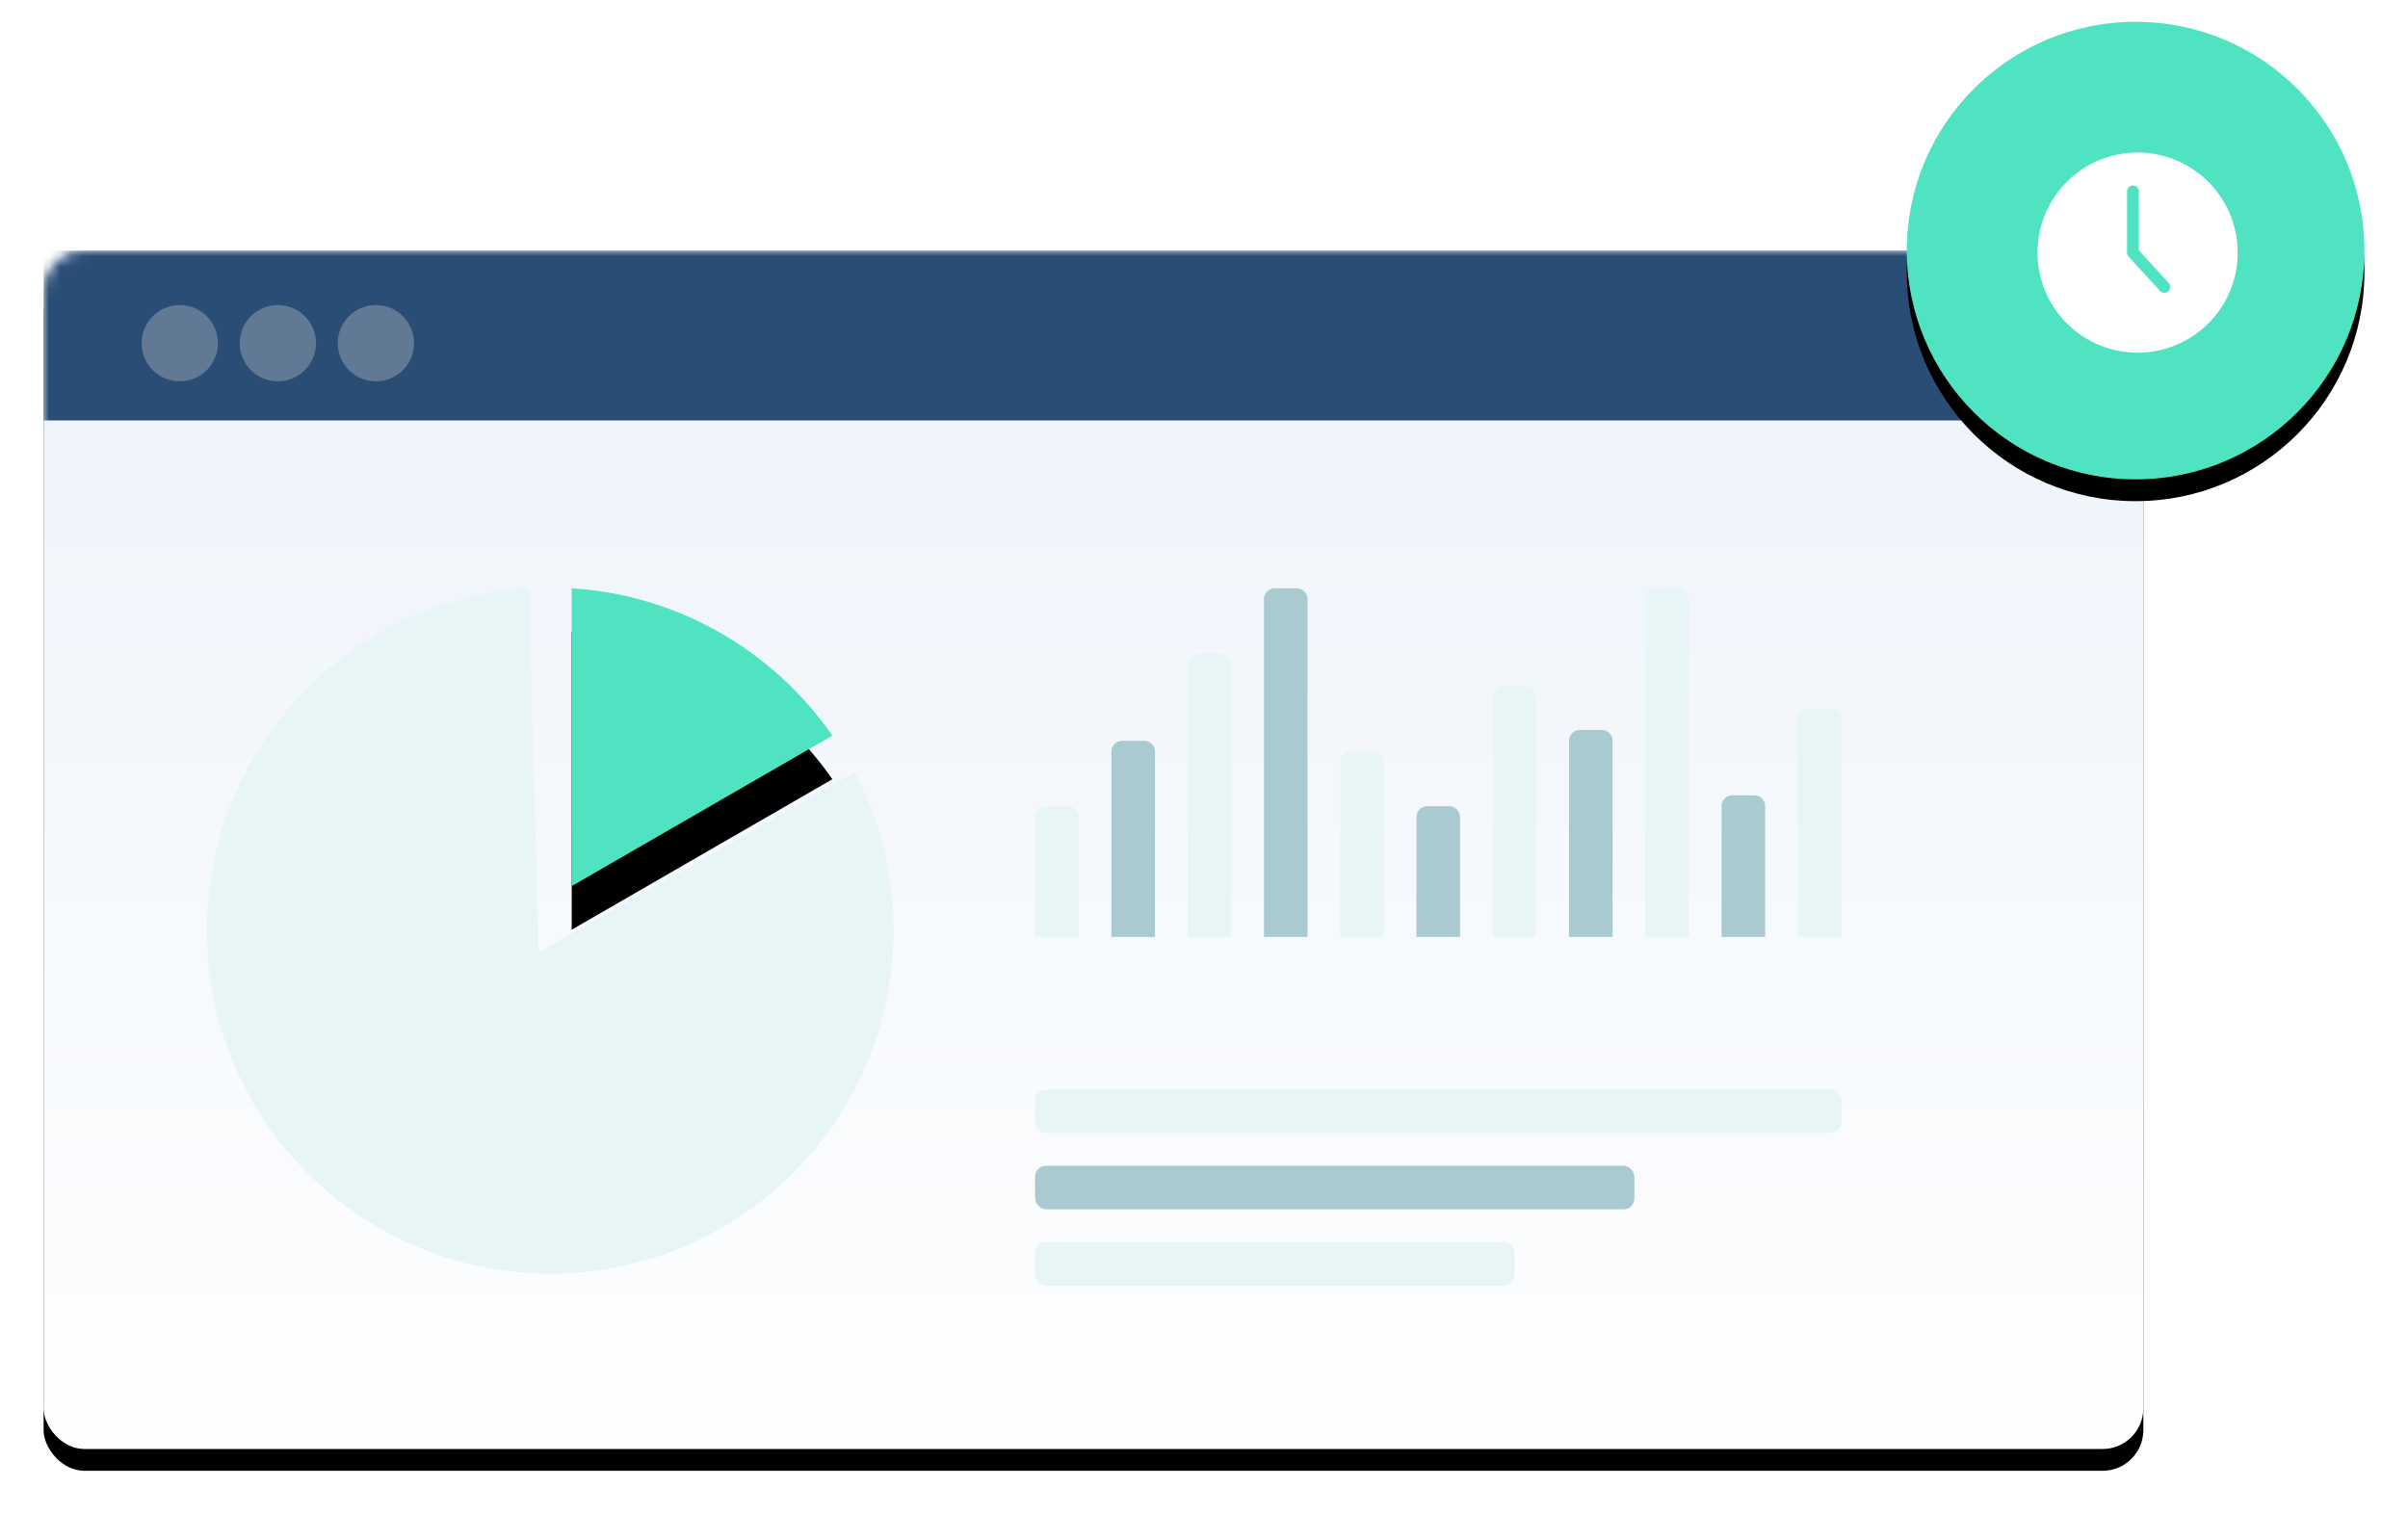 <svg width="221" height="139" viewBox="0 0 221 139" xmlns="http://www.w3.org/2000/svg" xmlns:xlink="http://www.w3.org/1999/xlink"><title>Group 34</title><defs><linearGradient x1="84.68%" y1="109.481%" x2="84.68%" y2="-7.216%" id="c"><stop stop-color="#FFF" offset="0%"/><stop stop-color="#EBF2FA" offset="100%"/></linearGradient><rect id="a" width="192.711" height="110" rx="3.744"/><filter x="-3.6%" y="-4.5%" width="107.3%" height="112.7%" filterUnits="objectBoundingBox" id="b"><feOffset dy="2" in="SourceAlpha" result="shadowOffsetOuter1"/><feGaussianBlur stdDeviation="2" in="shadowOffsetOuter1" result="shadowBlurOuter1"/><feColorMatrix values="0 0 0 0 0.835 0 0 0 0 0.884 0 0 0 0 0.965 0 0 0 0.5 0" in="shadowBlurOuter1"/></filter><path d="M57.39 13.523C52.051 5.831 43.392.614 33.468 0v27.334l23.92-13.81" id="f"/><filter x="-52.3%" y="-31.1%" width="204.5%" height="191.5%" filterUnits="objectBoundingBox" id="e"><feOffset dy="4" in="SourceAlpha" result="shadowOffsetOuter1"/><feGaussianBlur stdDeviation="3.5" in="shadowOffsetOuter1" result="shadowBlurOuter1"/><feColorMatrix values="0 0 0 0 0.771 0 0 0 0 0.813 0 0 0 0 0.847 0 0 0 0.5 0" in="shadowBlurOuter1"/></filter><circle id="h" cx="21" cy="21" r="21"/><filter x="-16.7%" y="-11.9%" width="133.3%" height="133.3%" filterUnits="objectBoundingBox" id="g"><feOffset dy="2" in="SourceAlpha" result="shadowOffsetOuter1"/><feGaussianBlur stdDeviation="2" in="shadowOffsetOuter1" result="shadowBlurOuter1"/><feColorMatrix values="0 0 0 0 0.423 0 0 0 0 0.507 0 0 0 0 0.575 0 0 0 0.5 0" in="shadowBlurOuter1"/></filter></defs><g fill="none" fill-rule="evenodd"><g transform="translate(4 23)"><mask id="d" fill="#fff"><use xlink:href="#a"/></mask><use fill="#000" filter="url(#b)" xlink:href="#a"/><use fill="url(#c)" xlink:href="#a"/><path fill="#2A4D76" mask="url(#d)" d="M0 0h193.337v15.59H0zm.313 20.904H211.84"/><circle fill="#D8D8D8" opacity=".56" mask="url(#d)" cx="12.5" cy="8.5" r="3.5"/><circle fill="#D8D8D8" opacity=".56" mask="url(#d)" cx="21.5" cy="8.5" r="3.5"/><circle fill="#D8D8D8" opacity=".56" mask="url(#d)" cx="30.5" cy="8.5" r="3.5"/><g transform="translate(15 31)"><use fill="#000" filter="url(#e)" xlink:href="#f"/><use fill="#50E3C2" xlink:href="#f"/></g><path d="M45.437 64.419L44.53 31C28.055 32.022 15 45.667 15 62.4c0 17.397 14.102 31.5 31.5 31.5S78 79.797 78 62.4a31.26 31.26 0 0 0-3.55-14.52L45.437 64.42zM161 63h4V43a1 1 0 0 0-1-1h-2a1 1 0 0 0-1 1v20z" fill="#E7F5F7"/><path d="M154 63h4V51a1 1 0 0 0-1-1h-2a1 1 0 0 0-1 1v12z" fill="#AACAD2"/><path d="M147 63h4V32a1 1 0 0 0-1-1h-2a1 1 0 0 0-1 1v31z" fill="#E7F5F7"/><path d="M140 63h4V45a1 1 0 0 0-1-1h-2a1 1 0 0 0-1 1v18z" fill="#AACAD2"/><path d="M133 63h4V41a1 1 0 0 0-1-1h-2a1 1 0 0 0-1 1v22z" fill="#E7F5F7"/><path d="M126 63h4V52a1 1 0 0 0-1-1h-2a1 1 0 0 0-1 1v11z" fill="#AACAD2"/><path d="M119 63h4V47a1 1 0 0 0-1-1h-2a1 1 0 0 0-1 1v16z" fill="#E7F5F7"/><path d="M112 63h4V32a1 1 0 0 0-1-1h-2a1 1 0 0 0-1 1v31z" fill="#AACAD2"/><path d="M105 63h4V38a1 1 0 0 0-1-1h-2a1 1 0 0 0-1 1v25z" fill="#E7F5F7"/><path d="M98 63h4V46a1 1 0 0 0-1-1h-2a1 1 0 0 0-1 1v17z" fill="#AACAD2"/><path d="M91 63h4V52a1 1 0 0 0-1-1h-2a1 1 0 0 0-1 1v11z" fill="#E7F5F7"/><rect fill="#E7F5F7" x="91" y="77" width="74" height="4" rx="1"/><rect fill="#AACAD2" x="91" y="84" width="55" height="4" rx="1"/><rect fill="#E7F5F7" x="91" y="91" width="44" height="4" rx="1"/></g><g transform="translate(175 2)"><use fill="#000" filter="url(#g)" xlink:href="#h"/><use fill="#50E3C2" xlink:href="#h"/></g><path d="M196.185 14a9.185 9.185 0 1 0 9.185 9.187A9.196 9.196 0 0 0 196.185 14zm2.818 12.734a.542.542 0 0 1-.765-.035l-2.885-3.145a.542.542 0 0 1-.141-.367v-5.619a.542.542 0 1 1 1.084 0v5.402l2.735 2.992a.542.542 0 0 1-.028.772z" fill-rule="nonzero" fill="#FFF"/></g></svg>